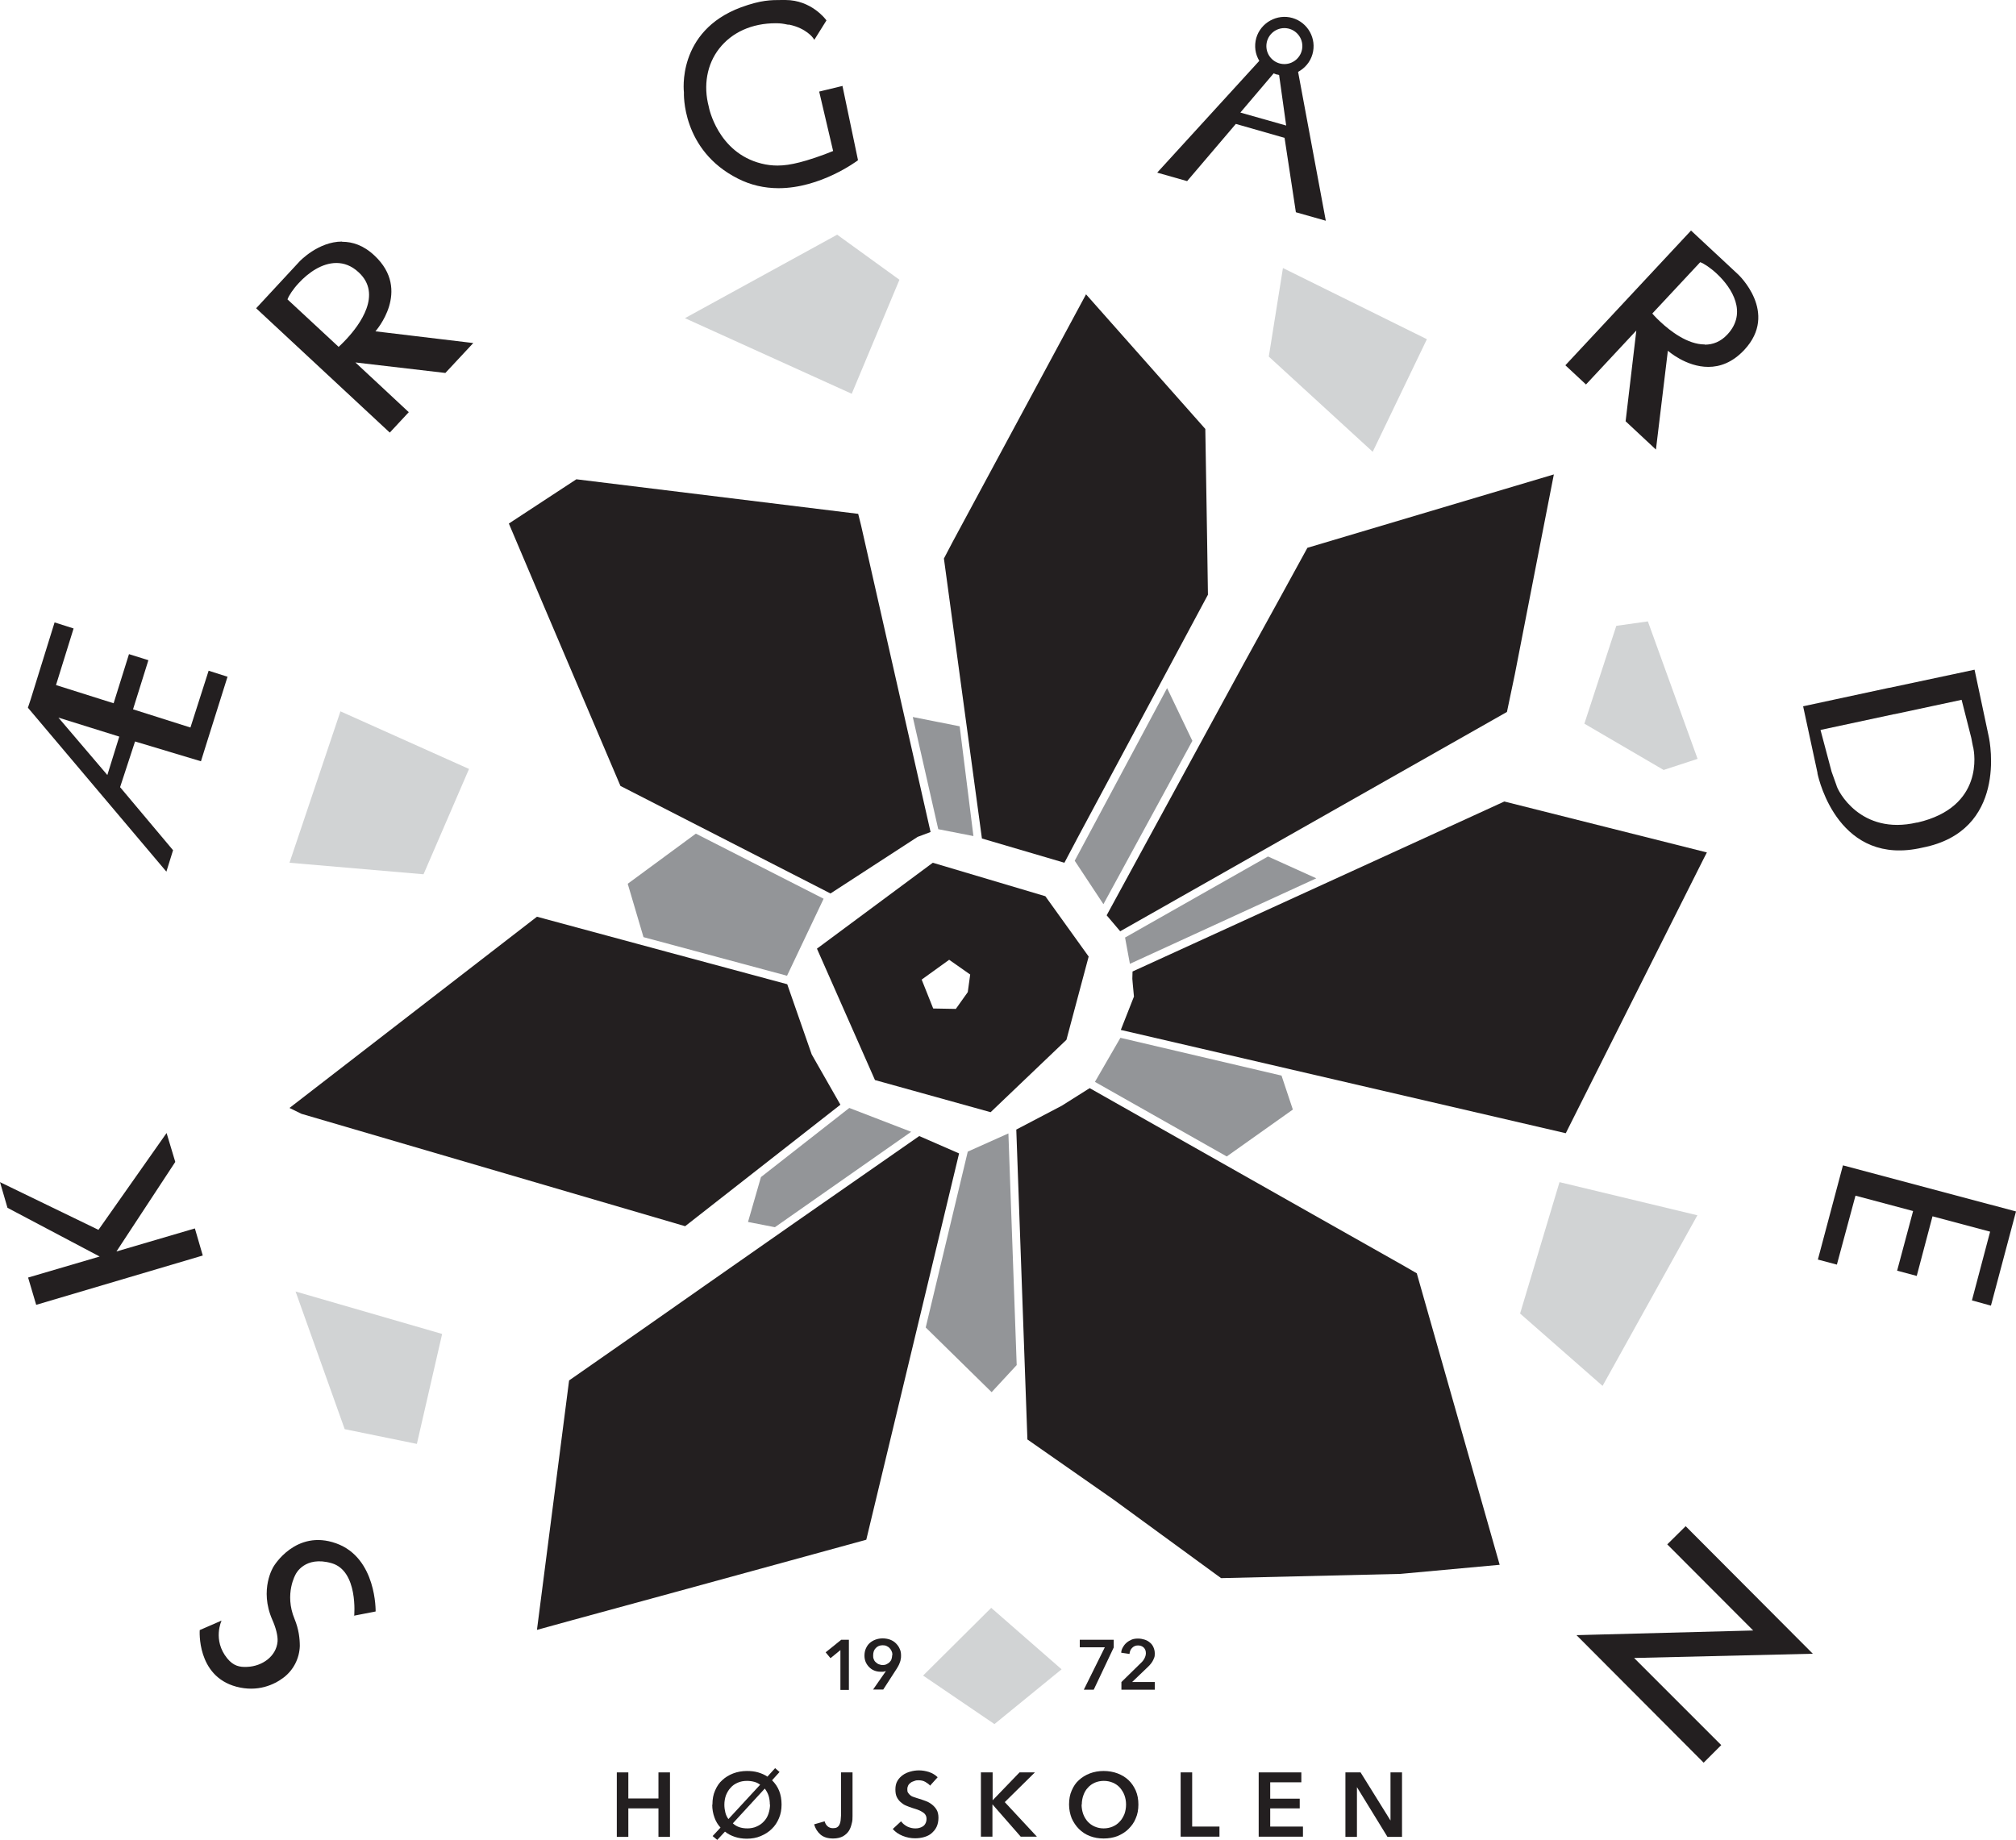 <svg xmlns="http://www.w3.org/2000/svg" id="Layer_2" viewBox="0 0 99.72 91.02"><defs><style>.cls-1{fill:#d1d3d4;}.cls-2{fill:#231f20;}.cls-3{fill:#939598;}</style></defs><g id="Sk&#xE6;rg&#xE5;rden"><polygon class="cls-3" points="45.15 35.47 47.47 35.93 48.15 41.36 46.41 41.02 45.15 35.47"></polygon><polygon class="cls-3" points="57.73 34.04 53.16 42.58 54.58 44.73 58.98 36.65 57.73 34.04"></polygon><polygon class="cls-3" points="55.65 46.38 55.89 47.68 65.11 43.45 62.72 42.37 55.65 46.38"></polygon><polygon class="cls-3" points="55.42 51.34 63.39 53.21 63.95 54.89 60.68 57.21 54.16 53.52 55.42 51.34"></polygon><polygon class="cls-3" points="47.87 56.97 49.88 56.07 50.29 67.53 49.05 68.87 45.79 65.67 47.87 56.97"></polygon><polygon class="cls-3" points="42.01 54.81 45.07 55.99 38.33 60.71 37 60.45 37.64 58.23 42.01 54.81"></polygon><polygon class="cls-3" points="40.74 44.46 38.93 48.27 31.83 46.36 31.05 43.72 34.42 41.24 40.74 44.46"></polygon><path class="cls-2" d="M51.72,44.34l-5.58-1.66-5.73,4.25,2.87,6.5,5.72,1.59,3.75-3.58,1.1-4.12-2.14-2.98h.01ZM47.27,49.91l-1.11-.02-.57-1.43,1.36-.98,1.04.73-.12.87-.59.83h-.01Z"></path><polygon class="cls-1" points="23.2 38.04 20.95 43.25 14.32 42.68 16.84 35.19 23.2 38.04"></polygon><polygon class="cls-1" points="41.41 11.61 44.49 13.84 42.13 19.48 33.88 15.74 41.41 11.61"></polygon><polygon class="cls-1" points="63.46 13.26 62.76 17.64 67.9 22.35 70.58 16.78 63.46 13.26"></polygon><polygon class="cls-1" points="81.51 30.74 79.95 30.96 78.37 35.8 82.29 38.09 83.97 37.54 81.51 30.74"></polygon><polygon class="cls-1" points="83.96 60.12 79.27 68.56 75.19 64.98 77.14 58.48 83.96 60.12"></polygon><polygon class="cls-1" points="49.03 79.54 52.51 82.58 49.19 85.29 45.66 82.89 49.03 79.54"></polygon><polygon class="cls-1" points="21.87 65.99 20.62 71.43 17.05 70.7 14.62 63.89 21.87 65.99"></polygon><polygon class="cls-2" points="40.44 52.67 40.15 52.16 38.94 48.69 33 47.09 26.56 45.35 14.32 54.81 14.91 55.1 33.89 60.66 41.57 54.65 40.44 52.67"></polygon><polygon class="cls-2" points="42.59 25.98 42.45 25.42 28.51 23.71 25.17 25.9 26.71 29.53 30.69 38.88 41.08 44.2 45.39 41.4 46.03 41.16 42.59 25.98"></polygon><polygon class="cls-2" points="59.71 26.74 59.62 21.22 53.72 14.56 51.01 19.59 47.12 26.81 46.69 27.63 48.57 41.48 52.65 42.68 53.38 41.3 59.75 29.42 59.71 26.74"></polygon><polygon class="cls-2" points="64.67 27.1 63.24 29.71 61.5 32.87 54.74 45.28 55.41 46.07 74.54 35.22 74.93 33.36 76.15 27.1 76.86 23.47 64.67 27.1"></polygon><polygon class="cls-2" points="84.43 42.17 74.41 39.65 71.55 40.96 56.02 48.06 56.01 48.42 56.03 48.66 56.03 48.66 56.09 49.3 55.44 50.95 77.45 56.06 78.76 53.45 84.27 42.48 84.43 42.17"></polygon><polygon class="cls-2" points="70.08 62.99 69.37 62.58 65.21 60.23 53.9 53.83 52.52 54.7 50.27 55.88 50.82 71.21 55.06 74.17 60.4 78.07 69.27 77.86 74.18 77.41 70.08 62.99"></polygon><polygon class="cls-2" points="45.47 56.2 39.38 60.44 34.86 63.6 31.95 65.64 28.15 68.29 26.56 80.63 28.34 80.14 33.4 78.76 40.3 76.87 42.85 76.17 47.44 57.06 45.47 56.2"></polygon><path class="cls-2" d="M41.68,4.25l-1.16.28.69,2.94c-.52.22-1.28.47-1.65.56-.43.11-.77.16-1.1.16-.26,0-.53-.03-.8-.1-2.16-.54-2.6-2.78-2.6-2.81-.28-1.05-.09-2.1.51-2.87.63-.81,1.62-1.26,2.8-1.26.25,0,.36.02.6.07h.07c.85.18,1.18.66,1.18.66l.06.09.6-.96-.03-.04s-.71-.97-2-.97h-.16c-.56,0-1.04,0-2.03.36-3.21,1.19-2.83,4.2-2.83,4.21,0,.03-.13,2.86,2.68,4.27.61.31,1.29.47,2,.47,2.09,0,3.88-1.35,3.9-1.36l.03-.03-.77-3.68h0Z"></path><path class="cls-2" d="M80.94,20.65l.55-4.66c.07.08.18.18.3.3.09.09.2.18.31.27l-.56,4.65-.59-.55h-.01ZM78.14,18.04l5.53-5.94.3.28h-.02l-2.34,2.51-3.19,3.42-.29-.27h0ZM84.5,17.64c-.38,0-.74-.12-1.03-.26.27.1.56.16.85.16.56,0,1.08-.23,1.49-.67.47-.51.67-1.1.59-1.73.16.53.12,1.18-.48,1.82-.43.46-.89.69-1.42.69h0Z"></path><path class="cls-2" d="M83.65,11.4l-6.22,6.67,1.02.95,2.49-2.67-.53,4.49,1.5,1.4.59-4.89s.89.8,2,.8c.57,0,1.19-.21,1.78-.84,1.72-1.84-.3-3.73-.3-3.73l-2.34-2.18h.01ZM84.32,17.04c-.85,0-1.71-.67-2.19-1.12-.25-.23-.4-.41-.4-.41l2.37-2.54c.19.07.51.28.82.57.76.71,1.52,1.93.53,3-.34.37-.73.51-1.12.51h0Z"></path><path class="cls-2" d="M13.37,15.22l.26-.28,2.48,2.31,3.4,3.16-.26.28-5.88-5.46h0ZM17.22,17.38c.08-.07.17-.17.28-.29.08-.09.17-.19.27-.3l4.59.55-.54.58s-4.6-.54-4.6-.54ZM18.59,15.42c.32-.9.15-1.7-.51-2.32-.43-.4-.92-.6-1.45-.6h-.17c.14-.04.29-.06.44-.06.44,0,.85.18,1.25.55.93.87.73,1.81.43,2.42h.01Z"></path><path class="cls-2" d="M16.92,11.95c-1.18,0-2.1.98-2.1.98l-2.15,2.32,6.61,6.15.94-1.01-2.64-2.46,4.45.52,1.38-1.48-4.84-.58s1.81-2.02-.05-3.75c-.54-.51-1.09-.68-1.59-.68h-.01ZM16.74,17.15l-2.52-2.34c.07-.19.27-.5.56-.81.46-.5,1.14-.99,1.86-.99.37,0,.75.13,1.11.47,1.16,1.08.05,2.58-.6,3.28-.23.25-.4.4-.4.4h-.01Z"></path><path class="cls-2" d="M98.37,36.45v-.02l-.7-3.3-4.23.9h-.02l-4.23.91.71,3.29v.03c.08.38,1.09,4.63,5.2,3.67h0c4.19-.82,3.34-5.19,3.27-5.5v.02ZM94.82,40.69h0c-2.8.65-3.93-1.59-3.98-1.84,0,0-.24-.67-.24-.67l-.55-2.07,3.64-.78h.02l3.32-.71.48,1.89s.09.49.1.49c.04.21.56,2.92-2.76,3.69h-.03Z"></path><polygon class="cls-2" points="99.72 59.93 98.48 64.59 97.54 64.33 98.44 60.93 95.59 60.17 94.81 63.12 93.84 62.86 94.63 59.91 91.78 59.15 90.86 62.56 89.92 62.31 91.16 57.65 99.72 59.93"></polygon><path class="cls-2" d="M11.26,33.48l-.94-.3-.9,2.81-2.84-.9.76-2.43-.96-.3-.76,2.43-2.85-.9.87-2.8-.94-.3-1.18,3.8-.14.42,6.85,8.11.33-1.06-2.62-3.12.74-2.26,3.26.98.3-.96h0l1.02-3.24v.02ZM5.31,38.34l-2.42-2.84,3.01.94-.59,1.9Z"></path><polygon class="cls-2" points="1.79 64.55 10.03 62.11 9.64 60.77 5.76 61.91 8.67 57.48 8.24 56.05 4.87 60.84 0 58.48 .37 59.75 4.93 62.16 1.39 63.2 1.79 64.55"></polygon><path class="cls-2" d="M17.5,79.93l1.08-.21s.06-2.65-1.95-3.37-3.1,1.15-3.1,1.15c0,0-.72,1.12-.06,2.63.17.38.28.79.26,1.07-.06.74-.76,1.23-1.5,1.26-.37.02-.68-.04-.99-.42-.74-.91-.28-1.87-.28-1.87l-1.08.47s-.17,2.27,1.81,2.8c1.05.28,1.87-.09,2.35-.46s.77-.94.79-1.55c0-.37-.05-.83-.26-1.34-.52-1.25.06-2.22.06-2.22,0,0,.44-.92,1.77-.54,1.33.38,1.12,2.61,1.12,2.61h-.02Z"></path><polygon class="cls-2" points="83.38 75.5 82.47 76.4 86.72 80.66 77.98 80.89 84.27 87.2 85.14 86.33 80.83 82.02 89.67 81.81 83.38 75.5"></polygon><path class="cls-2" d="M64.2,3.56c.34-.18.61-.49.72-.88.22-.77-.23-1.57-.99-1.79s-1.57.23-1.79.99c-.11.4-.05.8.15,1.13l-5.05,5.53,1.48.42,2.41-2.83,2.41.69.56,3.68,1.48.42-1.37-7.36h-.01ZM62.64,2.28c0-.49.4-.89.89-.89s.89.4.89.89-.4.89-.89.89-.89-.4-.89-.89ZM61.36,5.56l1.64-1.93s.09.03.13.05c.05,0,.09.02.14.03l.35,2.5-2.26-.64h0Z"></path><path class="cls-2" d="M30.51,87.68h.57v1.29h1.49v-1.29h.57v3.19h-.57v-1.41h-1.49v1.41h-.57v-3.19Z"></path><path class="cls-2" d="M35.24,89.27c0-.26.04-.49.13-.69.09-.21.2-.38.36-.52.15-.14.33-.25.54-.33s.44-.12.68-.12c.2,0,.38.02.55.07s.33.12.46.21l.38-.42.22.19-.37.41c.15.15.27.32.35.52s.12.43.12.68-.04.47-.13.68-.2.38-.36.53c-.15.15-.33.26-.54.35s-.44.13-.69.13c-.21,0-.41-.03-.59-.09s-.34-.14-.49-.26l-.38.41-.23-.19.39-.42c-.13-.14-.23-.3-.3-.5-.07-.19-.11-.41-.11-.63h.01ZM35.83,89.27c0,.15.02.28.05.4s.08.22.15.32l1.57-1.7c-.08-.06-.17-.11-.28-.14s-.23-.05-.37-.05c-.17,0-.33.03-.46.09-.14.06-.26.14-.35.25-.1.1-.17.23-.23.37-.05.14-.08.3-.08.47h0ZM38.08,89.27c0-.15-.02-.3-.06-.43s-.11-.25-.19-.36l-1.58,1.72c.18.17.42.25.72.25.16,0,.32-.03.45-.09.14-.06.26-.14.36-.25.1-.1.18-.23.23-.38s.08-.3.08-.48v.02Z"></path><path class="cls-2" d="M42.17,89.84c0,.12,0,.24-.04.37-.03.13-.07.25-.14.36s-.17.2-.29.27c-.13.07-.29.11-.49.11-.26,0-.46-.06-.62-.19-.15-.13-.26-.3-.32-.51l.52-.15c.03.11.08.19.15.25s.16.09.26.09c.08,0,.15-.01.2-.04s.09-.07.12-.13.05-.12.06-.2c0-.08.02-.16.02-.25v-2.14h.57v2.16Z"></path><path class="cls-2" d="M46.02,88.35c-.06-.08-.15-.14-.25-.2s-.22-.08-.33-.08c-.07,0-.13,0-.2.03s-.13.04-.18.08c-.05.03-.1.08-.13.13-.03.06-.05.12-.05.2,0,.07,0,.13.04.18.03.05.07.09.12.13s.12.07.19.09c.08.03.16.05.25.08.1.03.21.07.32.11s.21.1.3.17.17.16.23.26.09.24.09.39c0,.17-.03.32-.09.45s-.15.23-.25.32-.23.15-.37.19-.29.06-.45.06c-.21,0-.41-.04-.61-.12s-.36-.19-.49-.34l.41-.38c.08.11.18.19.31.26.13.06.26.09.38.09.07,0,.13,0,.2-.02s.13-.04.19-.08c.06-.04.1-.09.13-.15s.05-.13.05-.22-.02-.15-.06-.21-.09-.1-.16-.14-.14-.08-.23-.11-.18-.06-.28-.09-.19-.07-.29-.11c-.1-.04-.18-.1-.26-.17-.08-.07-.14-.15-.19-.25s-.07-.23-.07-.38c0-.16.03-.3.1-.42.07-.12.16-.21.27-.29s.23-.13.37-.17.28-.06.43-.06c.16,0,.33.03.49.08.17.06.31.14.43.26l-.37.41v.02Z"></path><path class="cls-2" d="M48.53,87.68h.57v1.38h0l1.33-1.38h.76l-1.49,1.47,1.59,1.71h-.8l-1.4-1.6h0v1.6h-.57v-3.19h.01Z"></path><path class="cls-2" d="M52.88,89.27c0-.26.04-.49.13-.69.09-.21.2-.38.36-.52.15-.14.33-.25.54-.33s.44-.12.68-.12.48.04.69.12.39.19.54.33.27.32.36.52c.09.21.13.44.13.69s-.04.48-.13.68c-.08.21-.21.38-.36.53s-.33.26-.54.35c-.21.08-.44.12-.69.12s-.47-.04-.68-.12-.39-.2-.54-.35-.27-.33-.36-.53c-.08-.21-.13-.43-.13-.68ZM53.5,89.27c0,.17.03.33.08.47.05.14.13.27.22.37.1.11.21.19.35.25s.28.09.44.09.31-.03.45-.09.25-.14.35-.25c.1-.1.17-.23.23-.37.05-.14.08-.3.08-.47s-.03-.32-.08-.46c-.05-.14-.13-.26-.22-.37-.1-.11-.21-.19-.35-.25s-.29-.09-.45-.09-.31.03-.45.09c-.13.06-.25.14-.34.25-.1.1-.17.23-.22.37-.05.14-.08.29-.08.46h0Z"></path><path class="cls-2" d="M58.4,87.68h.57v2.68h1.35v.5h-1.92v-3.19h0Z"></path><path class="cls-2" d="M62.26,87.68h2.11v.49h-1.54v.81h1.46v.48h-1.46v.9h1.62v.5h-2.19v-3.19h0Z"></path><path class="cls-2" d="M66.55,87.68h.75l1.48,2.38h0v-2.38h.57v3.19h-.72l-1.51-2.46h0v2.46h-.57v-3.19Z"></path><path class="cls-2" d="M41.57,81.63l-.49.4-.24-.29.77-.62h.38v2.48h-.42v-1.97Z"></path><path class="cls-2" d="M43.18,83.59l.64-.92h0s-.08.02-.13.03h-.14c-.11,0-.21-.02-.31-.06s-.18-.1-.25-.17-.13-.16-.17-.25c-.04-.1-.06-.2-.06-.31,0-.13.02-.25.07-.36s.11-.2.19-.27.18-.13.29-.17.23-.06.35-.06.25.02.36.06.21.1.29.18.15.17.19.27c.05.1.07.21.07.33,0,.07,0,.14-.02.2,0,.06-.03.12-.05.18s-.05.12-.08.17c-.03.06-.07.12-.11.18l-.62.96h-.51,0ZM44.14,81.89c0-.07,0-.13-.03-.19-.02-.06-.05-.11-.1-.16-.04-.05-.09-.08-.15-.11s-.12-.04-.2-.04c-.14,0-.26.05-.34.14-.09.09-.13.21-.13.36,0,.07,0,.13.03.19.02.06.05.11.1.15s.09.08.15.1.12.04.19.04.13-.01.19-.04.11-.06.15-.1.08-.09.1-.16c.02-.06.03-.13.03-.2v.02Z"></path><path class="cls-2" d="M53.41,81.12h1.68v.38l-.99,2.09h-.49l1.04-2.1h-1.24v-.38h0Z"></path><path class="cls-2" d="M55.47,83.21l.96-.94c.08-.07.14-.15.18-.23s.07-.16.07-.26c0-.12-.04-.21-.11-.28-.08-.07-.17-.1-.28-.1-.12,0-.21.04-.29.12s-.12.18-.13.3l-.41-.06c0-.1.04-.2.09-.28.05-.09.11-.16.18-.22s.16-.11.25-.15c.1-.04.2-.05.32-.05.11,0,.21.02.31.05.1.03.19.08.26.14.08.06.14.14.18.23.04.09.07.19.07.31,0,.08,0,.15-.03.22s-.05.13-.09.19c-.04.06-.08.12-.13.17s-.1.11-.16.16l-.71.68h1.12v.38h-1.65s0-.38,0-.38Z"></path></g></svg>